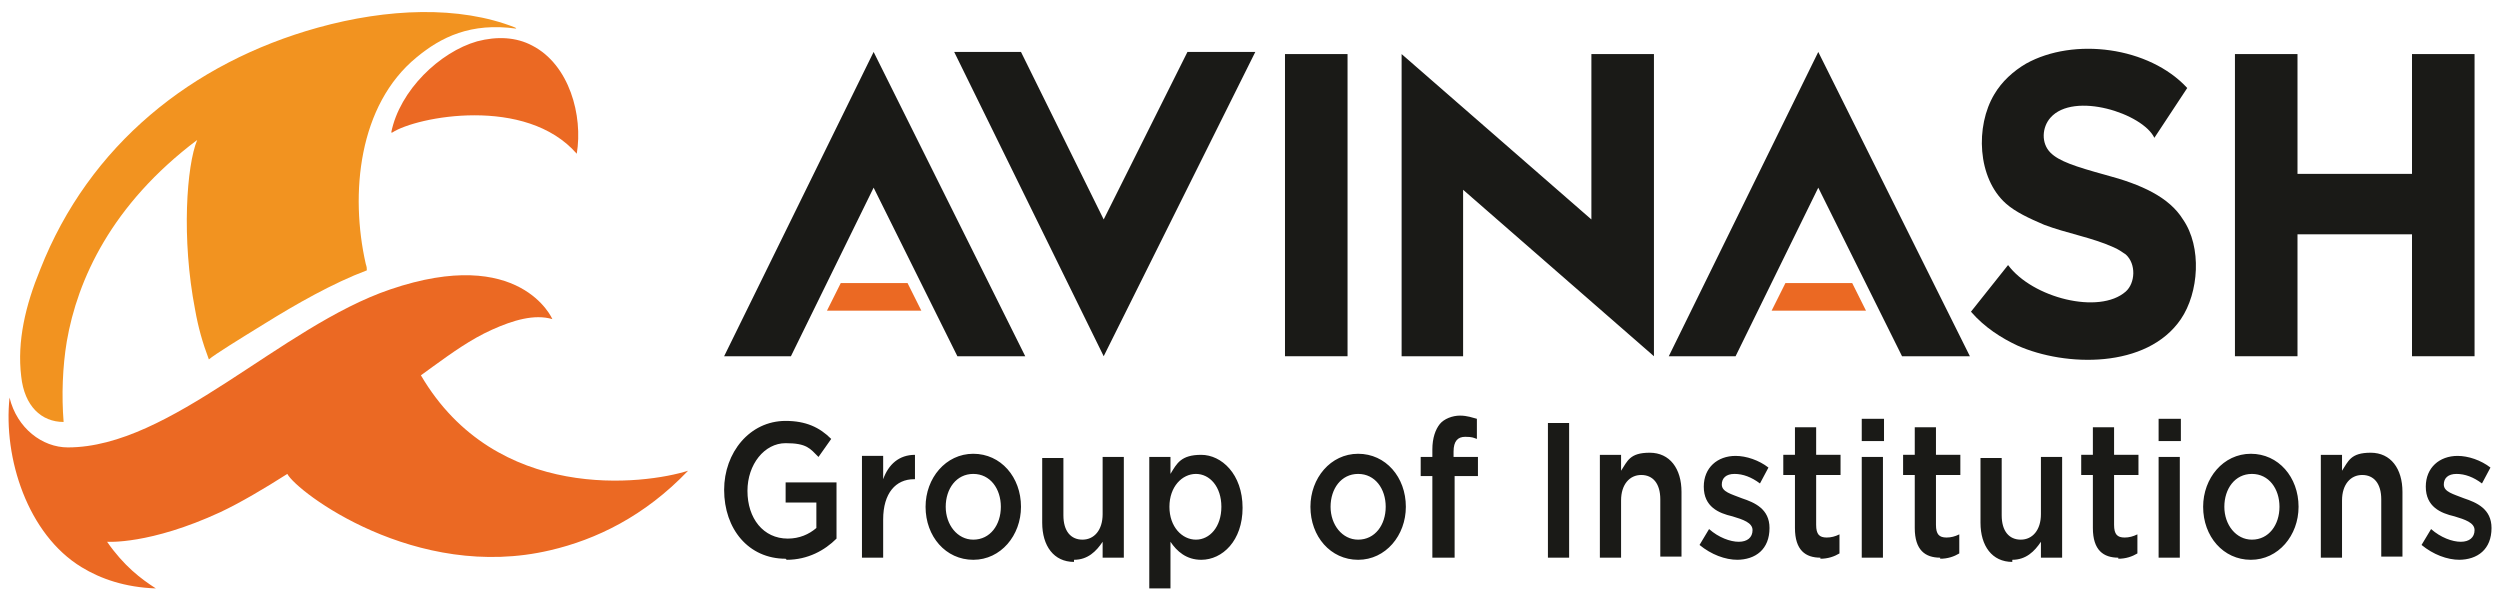 <?xml version="1.0" encoding="UTF-8"?>
<svg id="Layer_1" xmlns="http://www.w3.org/2000/svg" version="1.1" viewBox="0 0 235.8 56.7">
  <!-- Generator: Adobe Illustrator 29.1.0, SVG Export Plug-In . SVG Version: 2.1.0 Build 142)  -->
  <defs>
    <style>
      .st0 {
        fill: #eb6923;
      }

      .st0, .st1 {
        fill-rule: evenodd;
      }

      .st1 {
        fill: #f29320;
      }

      .st2 {
        fill: #1a1a17;
      }
    </style>
  </defs>
  <g>
    <path class="st1" d="M48.6,2.6c-5.3-2.1-12.1-1.8-18.6,0C18.1,5.9,8.4,13.7,3.8,25.4c-1.4,3.4-2.2,6.8-1.8,10.1.3,2.8,1.9,4.3,4,4.3-.2-2.5-.1-5.2.3-7.6,1-5.8,4.2-12.9,12.3-19-1,2.4-1.5,9.3-.2,16,.3,1.7.7,3.1,1.3,4.7.6-.5,2.7-1.8,5.3-3.4,2.9-1.8,6.4-3.8,9.6-5,0-.2,0-.3-.1-.6-1.5-6.6-.7-15,4.8-19.5,2.3-1.9,5.1-3.3,9.4-2.7"/>
    <path class="st0" d="M37,12.5c2.3-1.5,12.6-3.5,17.4,2,.6-3.6-.7-8.4-4.2-10.2-1.5-.8-3.3-.9-5.2-.4-3.5,1-7.3,4.6-8.1,8.6"/>
    <path class="st0" d="M39.7,35.4s.4-.3,1.1-.8c1.8-1.3,3.6-2.6,5.6-3.5,2-.9,4-1.5,5.7-1,0,0-3-7-15.3-2.8-10.3,3.5-20.7,14.9-30.4,14.9-2.4,0-4.8-1.8-5.5-4.7-.6,5.7,1.7,12.9,6.8,16,1.8,1.1,4.1,1.9,7,2-1.4-.9-3-2.1-4.6-4.4,0,0,4,.3,10.7-2.8,1.9-.9,4.1-2.2,6.3-3.6.9,1.7,12.1,10.2,24.8,7.2,4.3-1,8.9-3.2,13-7.5-4.1,1.3-18.1,3.1-25.2-9"/>
  </g>
  <path class="st2" d="M231.9,52.8c1.8,0,3.1-1,3.1-3h0c0-1.8-1.4-2.4-2.6-2.8-1-.4-1.9-.6-1.9-1.3h0c0-.6.4-1,1.2-1s1.6.3,2.4.9l.8-1.5c-.9-.7-2.1-1.1-3.1-1.1-1.7,0-3,1.1-3,2.9h0c0,1.9,1.4,2.5,2.7,2.8,1,.3,1.9.6,1.9,1.3h0c0,.7-.5,1.1-1.3,1.1s-1.9-.4-2.8-1.2l-.9,1.5c1.1.9,2.4,1.4,3.6,1.4M218.9,52.6h2v-5.4c0-1.5.8-2.4,1.9-2.4s1.8.8,1.8,2.3v5.4h2v-6.1c0-2.2-1.1-3.7-3-3.7s-2.1.8-2.7,1.7v-1.5h-2v9.5ZM212.4,50.9c-1.5,0-2.6-1.4-2.6-3.1h0c0-1.7,1-3.1,2.6-3.1s2.6,1.4,2.6,3.1h0c0,1.7-1,3.1-2.6,3.1h0ZM212.3,52.8c2.6,0,4.5-2.3,4.5-5h0c0-2.8-1.9-5-4.5-5s-4.5,2.3-4.5,5h0c0,2.8,1.9,5,4.5,5h0ZM203.7,52.6h1.9v-9.5h-2v9.5h0ZM203.6,41.6h2.1v-2.1h-2.1v2.1h0ZM199.8,52.7c.7,0,1.3-.2,1.8-.5v-1.8c-.4.2-.8.3-1.2.3-.7,0-1-.3-1-1.2v-4.7h2.3v-1.9h-2.3v-2.6h-2v2.6h-1.1v1.9h1.1v5c0,2.1,1,2.8,2.4,2.8h0ZM189.8,52.8c1.3,0,2.1-.8,2.7-1.7v1.5h2v-9.5h-2v5.4c0,1.5-.8,2.4-1.9,2.4s-1.8-.8-1.8-2.3v-5.4h-2v6.1c0,2.2,1.1,3.7,3,3.7h0ZM183,52.7c.7,0,1.3-.2,1.8-.5v-1.8c-.4.2-.8.3-1.2.3-.7,0-1-.3-1-1.2v-4.7h2.3v-1.9h-2.3v-2.6h-2v2.6h-1.1v1.9h1.1v5c0,2.1,1,2.8,2.4,2.8h0ZM175.6,52.6h2v-9.5h-2v9.5ZM175.6,41.6h2.1v-2.1h-2.1v2.1ZM171.7,52.7c.7,0,1.3-.2,1.8-.5v-1.8c-.4.2-.8.3-1.2.3-.7,0-1-.3-1-1.2v-4.7h2.3v-1.9h-2.3v-2.6h-2v2.6h-1.1v1.9h1.1v5c0,2.1,1,2.8,2.4,2.8h0ZM163.8,52.8c1.8,0,3.1-1,3.1-3h0c0-1.8-1.4-2.4-2.6-2.8-1-.4-1.9-.6-1.9-1.3h0c0-.6.4-1,1.2-1s1.6.3,2.4.9l.8-1.5c-.9-.7-2.1-1.1-3.1-1.1-1.7,0-3,1.1-3,2.9h0c0,1.9,1.4,2.5,2.7,2.8,1,.3,1.9.6,1.9,1.3h0c0,.7-.5,1.1-1.3,1.1s-1.9-.4-2.8-1.2l-.9,1.5c1.1.9,2.4,1.4,3.6,1.4h0ZM150.9,52.6h2v-5.4c0-1.5.8-2.4,1.9-2.4s1.8.8,1.8,2.3v5.4h2v-6.1c0-2.2-1.1-3.7-3-3.7s-2.1.8-2.7,1.7v-1.5h-2v9.5ZM146,52.6h2v-12.7h-2v12.7ZM135.2,52.6h2v-7.7h2.2v-1.8h-2.3v-.5c0-1,.4-1.4,1.1-1.4s.8.1,1.1.2v-1.9c-.4-.1-.9-.3-1.6-.3s-1.5.3-1.9.8-.7,1.3-.7,2.4v.7h-1.1v1.8h1.1v7.7h0ZM128.1,50.9c-1.5,0-2.6-1.4-2.6-3.1h0c0-1.7,1-3.1,2.6-3.1s2.6,1.4,2.6,3.1h0c0,1.7-1,3.1-2.6,3.1h0ZM128.1,52.8c2.6,0,4.5-2.3,4.5-5h0c0-2.8-1.9-5-4.5-5s-4.5,2.3-4.5,5h0c0,2.8,1.9,5,4.5,5h0ZM112.8,50.9c-1.3,0-2.5-1.2-2.5-3.1h0c0-1.9,1.2-3.1,2.5-3.1s2.4,1.2,2.4,3.1h0c0,1.9-1.1,3.1-2.4,3.1ZM108.4,55.5h2v-4.4c.6.9,1.5,1.7,2.9,1.7,2,0,3.9-1.8,3.9-4.9h0c0-3.2-2-5-3.9-5s-2.3.8-2.9,1.8v-1.6h-2v12.4h0ZM101.3,52.8c1.3,0,2.1-.8,2.7-1.7v1.5h2v-9.5h-2v5.4c0,1.5-.8,2.4-1.9,2.4s-1.8-.8-1.8-2.3v-5.4h-2v6.1c0,2.2,1.1,3.7,3,3.7h0ZM91.8,50.9c-1.5,0-2.6-1.4-2.6-3.1h0c0-1.7,1-3.1,2.6-3.1s2.6,1.4,2.6,3.1h0c0,1.7-1,3.1-2.6,3.1h0ZM91.8,52.8c2.6,0,4.5-2.3,4.5-5h0c0-2.8-1.9-5-4.5-5s-4.5,2.3-4.5,5h0c0,2.8,1.9,5,4.5,5h0ZM81.3,52.6h2v-3.6c0-2.5,1.2-3.8,2.9-3.8h.1v-2.3c-1.5,0-2.5.9-3,2.3v-2.2h-2v9.5h0ZM74.2,52.8c2,0,3.6-.9,4.7-2v-5.3h-4.8v1.9h2.9v2.4c-.7.6-1.6,1-2.7,1-2.3,0-3.8-1.9-3.8-4.5h0c0-2.5,1.6-4.5,3.6-4.5s2.3.5,3.1,1.3l1.2-1.7c-1.1-1.1-2.4-1.7-4.3-1.7-3.4,0-5.8,3-5.8,6.5h0c0,3.7,2.3,6.5,5.8,6.5h0Z"/>
  <rect class="st2" x="121.2" y="5.1" width="5.9" height="28.5"/>
  <polygon class="st2" points="132.2 33.6 138 33.6 138 17.9 156 33.6 156 5.1 150.1 5.1 150.1 20.7 132.2 5.1 132.2 33.6"/>
  <path class="st2" d="M205.7,30.1c1.7-2.5,2-6.8.2-9.4-1.3-2.1-3.9-3.3-7.3-4.2-2.9-.8-4.4-1.3-5.2-2.1-.9-.9-.8-2.4,0-3.3,2.2-2.5,8.7-.4,9.8,1.9l3.1-4.7c-3.6-3.9-10.7-4.8-15.2-2.3-1.2.7-2.3,1.7-3,2.9-1.8,3-1.6,7.9,1.1,10.3.9.8,2.2,1.4,3.6,2,2.1.8,4.5,1.2,6.5,2.1.5.2.9.5,1.2.7,1,.9.9,2.7,0,3.5-2.5,2.2-8.8.6-11.1-2.5l-3.5,4.4c1.3,1.5,2.9,2.5,4.4,3.2,4.5,2,12.2,2.2,15.4-2.5"/>
  <polygon class="st2" points="210.8 33.6 216.7 33.6 216.7 22.1 227.5 22.1 227.5 33.6 233.4 33.6 233.4 5.1 227.5 5.1 227.5 16.4 216.7 16.4 216.7 5.1 210.8 5.1 210.8 33.6"/>
  <polygon class="st2" points="90 4.9 96.3 4.9 104.1 20.7 112 4.9 118.4 4.9 104.1 33.6 90 4.9"/>
  <polygon class="st2" points="68.3 33.6 74.6 33.6 82.4 17.7 90.3 33.6 96.7 33.6 82.4 4.9 68.3 33.6"/>
  <polygon class="st2" points="157.4 33.6 163.7 33.6 171.5 17.7 179.4 33.6 185.8 33.6 171.5 4.9 157.4 33.6"/>
  <path class="st0" d="M176,29.3l-1.3-2.6h-6.3l-1.3,2.6h8.9ZM86.9,29.3l-1.3-2.6h-6.3l-1.3,2.6h8.9Z"/>
</svg>